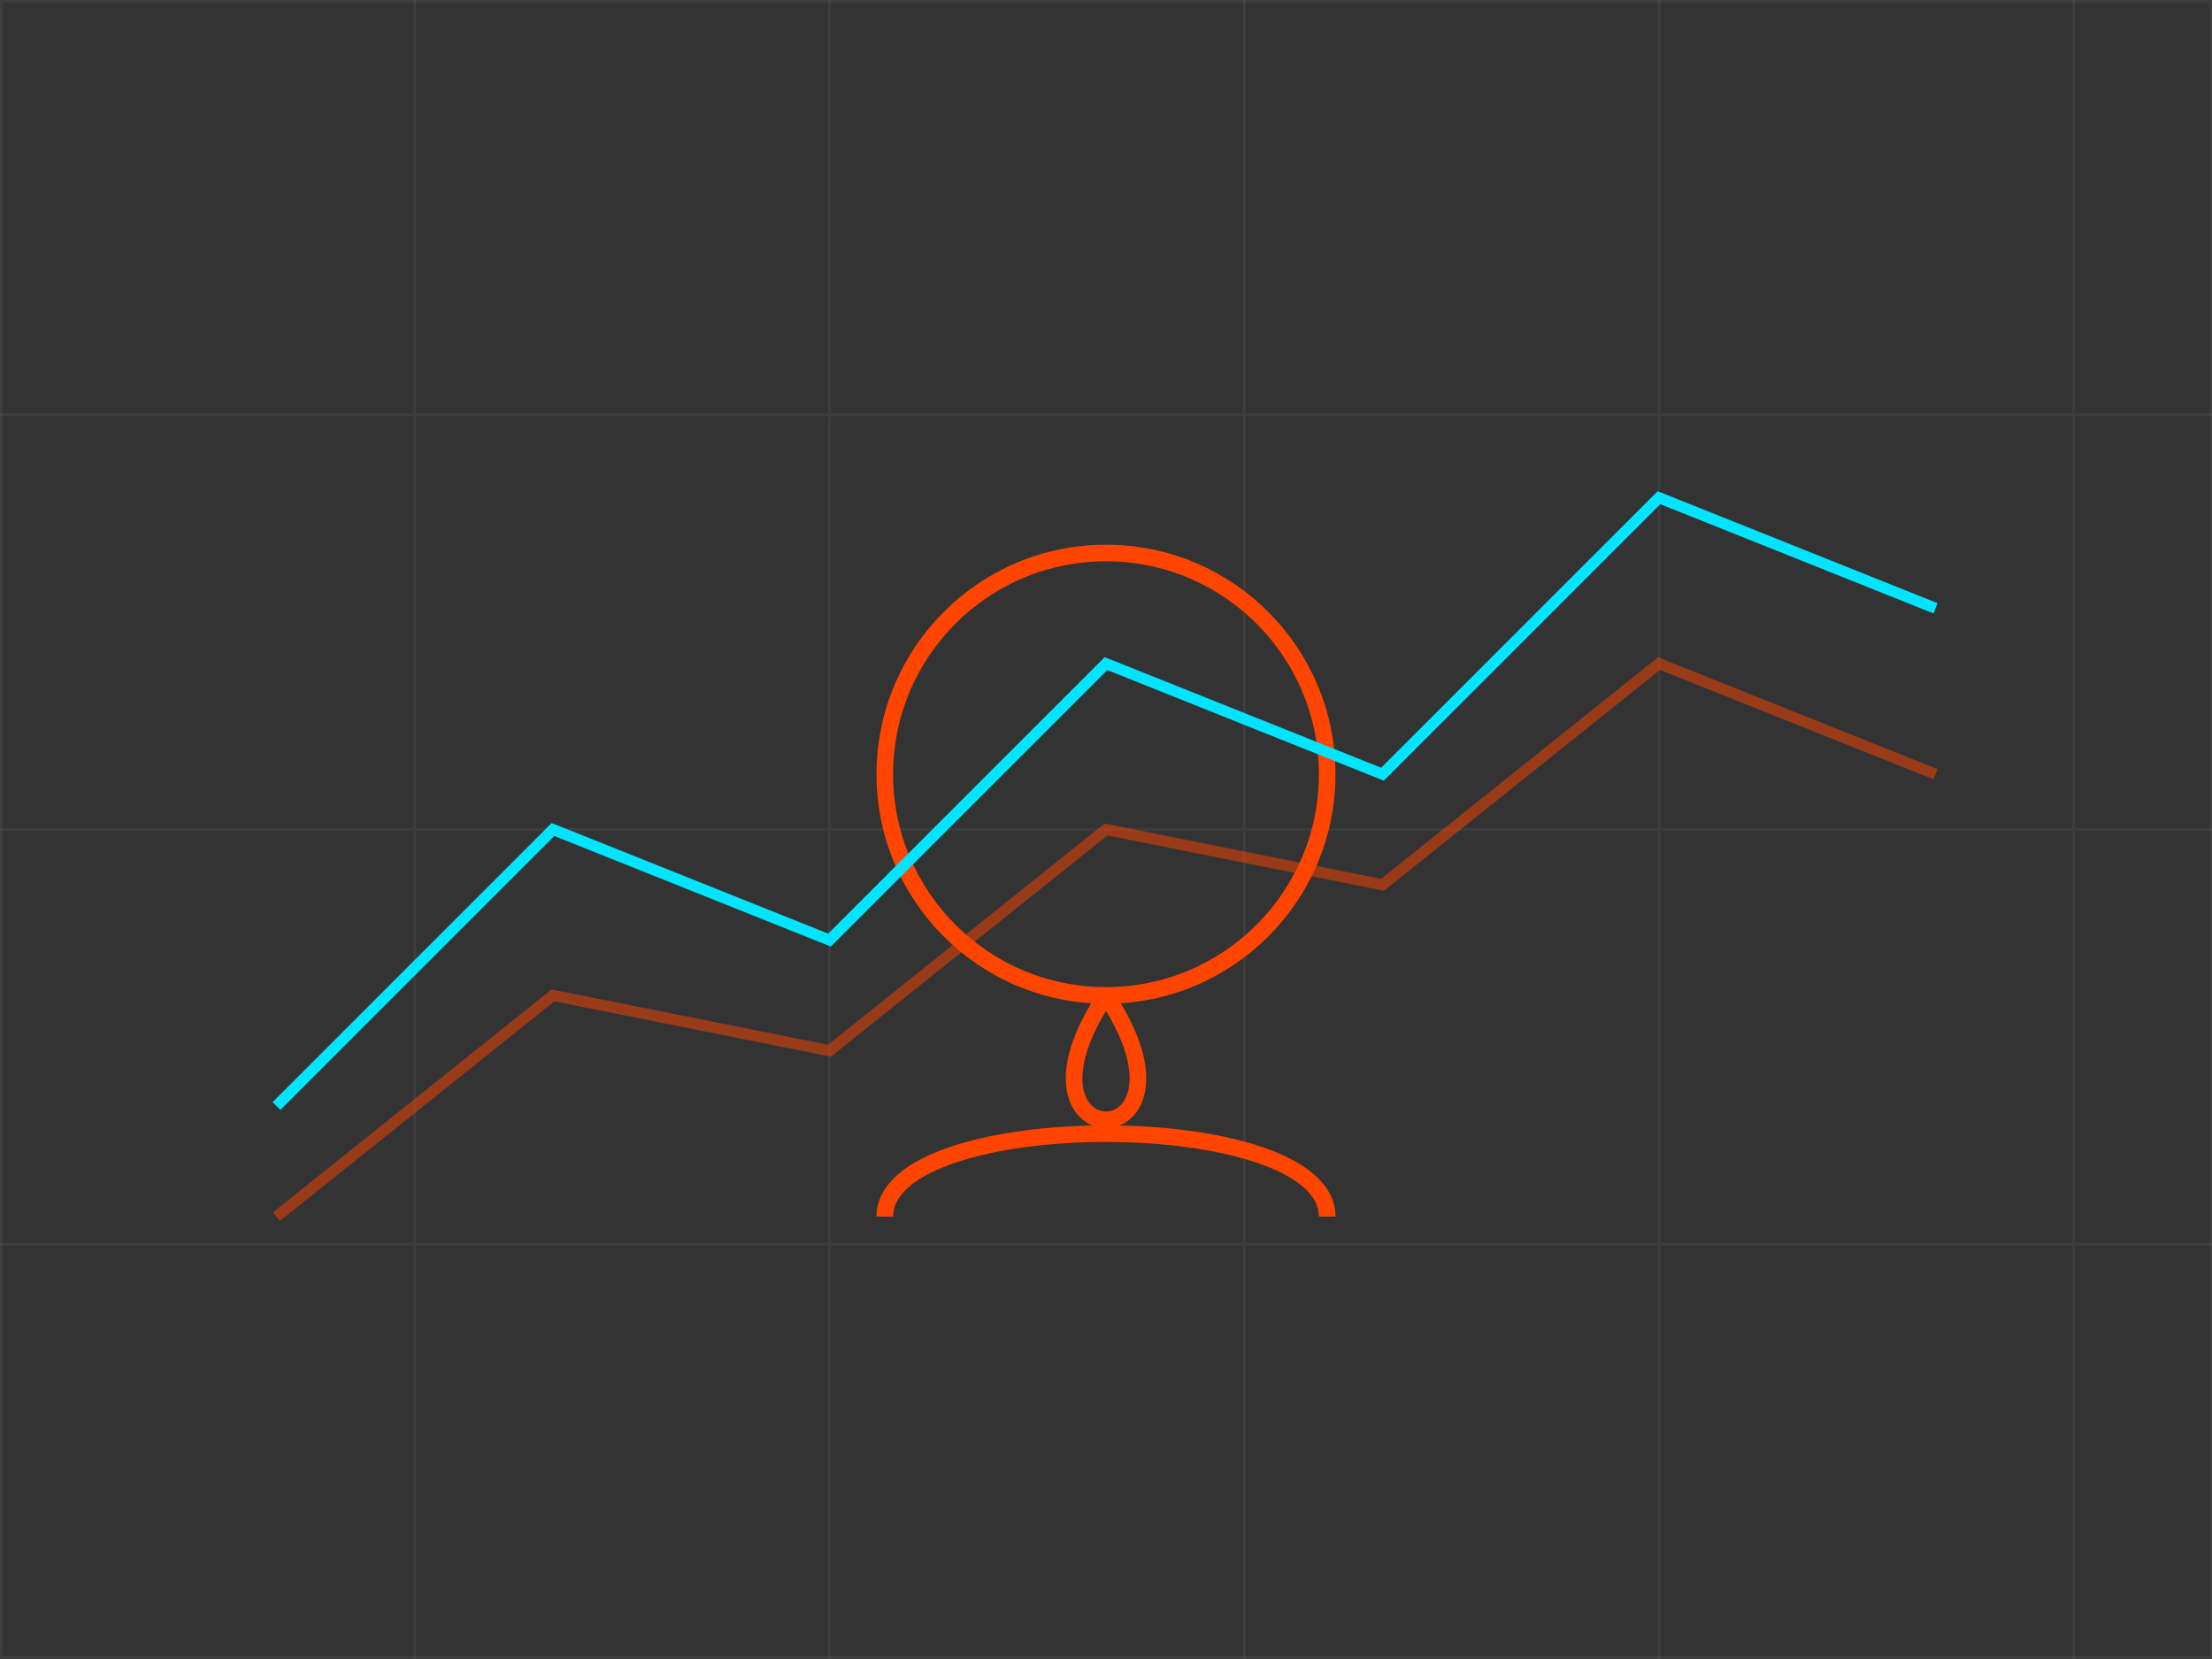 <svg width="100%" height="100%" viewBox="0 0 400 300" xmlns="http://www.w3.org/2000/svg" preserveAspectRatio="xMidYMid slice">
    <rect x="0" y="0" width="400" height="300" fill="#333333" stroke="none"/>
    <!-- Background Grid -->
    <rect width="100%" height="100%" fill="none" stroke="rgba(255,255,255,0.05)" stroke-width="1" />
    <path d="M0 75 H400 M0 150 H400 M0 225 H400 M75 0 V300 M150 0 V300 M225 0 V300 M300 0 V300 M375 0 V300" stroke="rgba(255,255,255,0.05)" stroke-width="0.5"/>

    <!-- Profile Icon -->
    <circle cx="200" cy="140" r="40" stroke="#FF4500" stroke-width="3" fill="none" />
    <path d="M 200 180 C 180 210, 220 210, 200 180" stroke="#FF4500" stroke-width="3" fill="none" />
    <path d="M 160 220 C 160 200, 240 200, 240 220" stroke="#FF4500" stroke-width="3" fill="none" />
    
    <!-- Growth lines -->
    <polyline points="50,200 100,150 150,170 200,120 250,140 300,90 350,110" fill="none" stroke="#00E5FF" stroke-width="2" />
    <polyline points="50,220 100,180 150,190 200,150 250,160 300,120 350,140" fill="none" stroke="rgba(255,69,0,0.5)" stroke-width="2" />
</svg>
